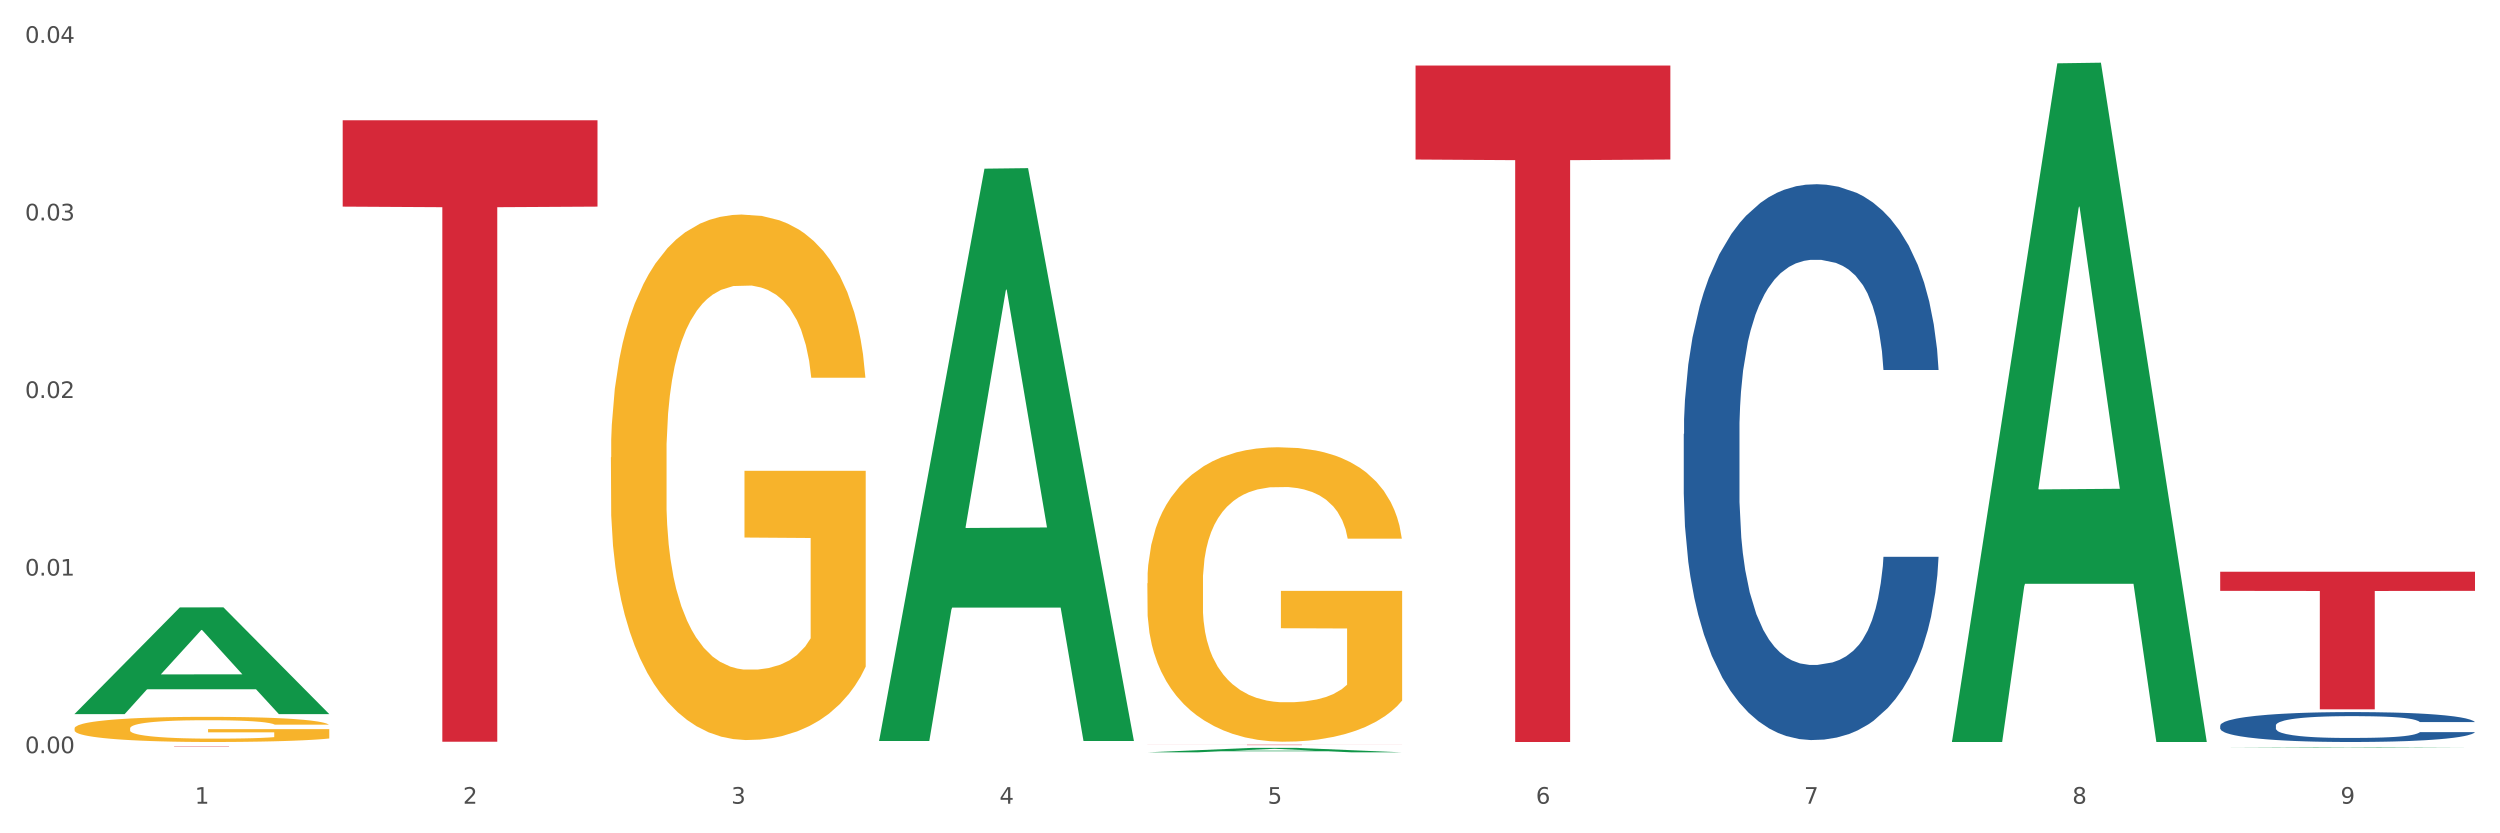 <?xml version="1.0" encoding="utf-8" standalone="no"?>
<!DOCTYPE svg PUBLIC "-//W3C//DTD SVG 1.1//EN"
  "http://www.w3.org/Graphics/SVG/1.1/DTD/svg11.dtd">
<svg xmlns:xlink="http://www.w3.org/1999/xlink" width="1080pt" height="360pt" viewBox="0 0 1080 360" xmlns="http://www.w3.org/2000/svg" version="1.1">
 <rect x="0" y="0" width="1080" height="360" fill="#333333" stroke="none"/>
 <defs>
  <style type="text/css">*{stroke-linejoin: round; stroke-linecap: butt}</style>
 </defs>
 <g id="figure_1">
  <g id="patch_1">
   <path d="M 0 360 
L 1080 360 
L 1080 0 
L 0 0 
z
" style="fill: #ffffff; stroke: #ffffff; stroke-linejoin: miter"/>
  </g>
  <g id="axes_1">
   <g id="matplotlib.axis_1">
    <g id="xtick_1">
     <g id="text_1">
      <!-- 1 -->
      <g style="fill: #4d4d4d" transform="translate(84.159 347.204) scale(0.096 -0.096)">
       <defs>
        <path id="DejaVuSans-31" d="M 794 531 
L 1825 531 
L 1825 4091 
L 703 3866 
L 703 4441 
L 1819 4666 
L 2450 4666 
L 2450 531 
L 3481 531 
L 3481 0 
L 794 0 
L 794 531 
z
" transform="scale(0.016)"/>
       </defs>
       <use xlink:href="#DejaVuSans-31"/>
      </g>
     </g>
    </g>
    <g id="xtick_2">
     <g id="text_2">
      <!-- 2 -->
      <g style="fill: #4d4d4d" transform="translate(200.027 347.204) scale(0.096 -0.096)">
       <defs>
        <path id="DejaVuSans-32" d="M 1228 531 
L 3431 531 
L 3431 0 
L 469 0 
L 469 531 
Q 828 903 1448 1529 
Q 2069 2156 2228 2338 
Q 2531 2678 2651 2914 
Q 2772 3150 2772 3378 
Q 2772 3750 2511 3984 
Q 2250 4219 1831 4219 
Q 1534 4219 1204 4116 
Q 875 4013 500 3803 
L 500 4441 
Q 881 4594 1212 4672 
Q 1544 4750 1819 4750 
Q 2544 4750 2975 4387 
Q 3406 4025 3406 3419 
Q 3406 3131 3298 2873 
Q 3191 2616 2906 2266 
Q 2828 2175 2409 1742 
Q 1991 1309 1228 531 
z
" transform="scale(0.016)"/>
       </defs>
       <use xlink:href="#DejaVuSans-32"/>
      </g>
     </g>
    </g>
    <g id="xtick_3">
     <g id="text_3">
      <!-- 3 -->
      <g style="fill: #4d4d4d" transform="translate(315.896 347.204) scale(0.096 -0.096)">
       <defs>
        <path id="DejaVuSans-33" d="M 2597 2516 
Q 3050 2419 3304 2112 
Q 3559 1806 3559 1356 
Q 3559 666 3084 287 
Q 2609 -91 1734 -91 
Q 1441 -91 1130 -33 
Q 819 25 488 141 
L 488 750 
Q 750 597 1062 519 
Q 1375 441 1716 441 
Q 2309 441 2620 675 
Q 2931 909 2931 1356 
Q 2931 1769 2642 2001 
Q 2353 2234 1838 2234 
L 1294 2234 
L 1294 2753 
L 1863 2753 
Q 2328 2753 2575 2939 
Q 2822 3125 2822 3475 
Q 2822 3834 2567 4026 
Q 2313 4219 1838 4219 
Q 1578 4219 1281 4162 
Q 984 4106 628 3988 
L 628 4550 
Q 988 4650 1302 4700 
Q 1616 4750 1894 4750 
Q 2613 4750 3031 4423 
Q 3450 4097 3450 3541 
Q 3450 3153 3228 2886 
Q 3006 2619 2597 2516 
z
" transform="scale(0.016)"/>
       </defs>
       <use xlink:href="#DejaVuSans-33"/>
      </g>
     </g>
    </g>
    <g id="xtick_4">
     <g id="text_4">
      <!-- 4 -->
      <g style="fill: #4d4d4d" transform="translate(431.765 347.204) scale(0.096 -0.096)">
       <defs>
        <path id="DejaVuSans-34" d="M 2419 4116 
L 825 1625 
L 2419 1625 
L 2419 4116 
z
M 2253 4666 
L 3047 4666 
L 3047 1625 
L 3713 1625 
L 3713 1100 
L 3047 1100 
L 3047 0 
L 2419 0 
L 2419 1100 
L 313 1100 
L 313 1709 
L 2253 4666 
z
" transform="scale(0.016)"/>
       </defs>
       <use xlink:href="#DejaVuSans-34"/>
      </g>
     </g>
    </g>
    <g id="xtick_5">
     <g id="text_5">
      <!-- 5 -->
      <g style="fill: #4d4d4d" transform="translate(547.634 347.204) scale(0.096 -0.096)">
       <defs>
        <path id="DejaVuSans-35" d="M 691 4666 
L 3169 4666 
L 3169 4134 
L 1269 4134 
L 1269 2991 
Q 1406 3038 1543 3061 
Q 1681 3084 1819 3084 
Q 2600 3084 3056 2656 
Q 3513 2228 3513 1497 
Q 3513 744 3044 326 
Q 2575 -91 1722 -91 
Q 1428 -91 1123 -41 
Q 819 9 494 109 
L 494 744 
Q 775 591 1075 516 
Q 1375 441 1709 441 
Q 2250 441 2565 725 
Q 2881 1009 2881 1497 
Q 2881 1984 2565 2268 
Q 2250 2553 1709 2553 
Q 1456 2553 1204 2497 
Q 953 2441 691 2322 
L 691 4666 
z
" transform="scale(0.016)"/>
       </defs>
       <use xlink:href="#DejaVuSans-35"/>
      </g>
     </g>
    </g>
    <g id="xtick_6">
     <g id="text_6">
      <!-- 6 -->
      <g style="fill: #4d4d4d" transform="translate(663.502 347.204) scale(0.096 -0.096)">
       <defs>
        <path id="DejaVuSans-36" d="M 2113 2584 
Q 1688 2584 1439 2293 
Q 1191 2003 1191 1497 
Q 1191 994 1439 701 
Q 1688 409 2113 409 
Q 2538 409 2786 701 
Q 3034 994 3034 1497 
Q 3034 2003 2786 2293 
Q 2538 2584 2113 2584 
z
M 3366 4563 
L 3366 3988 
Q 3128 4100 2886 4159 
Q 2644 4219 2406 4219 
Q 1781 4219 1451 3797 
Q 1122 3375 1075 2522 
Q 1259 2794 1537 2939 
Q 1816 3084 2150 3084 
Q 2853 3084 3261 2657 
Q 3669 2231 3669 1497 
Q 3669 778 3244 343 
Q 2819 -91 2113 -91 
Q 1303 -91 875 529 
Q 447 1150 447 2328 
Q 447 3434 972 4092 
Q 1497 4750 2381 4750 
Q 2619 4750 2861 4703 
Q 3103 4656 3366 4563 
z
" transform="scale(0.016)"/>
       </defs>
       <use xlink:href="#DejaVuSans-36"/>
      </g>
     </g>
    </g>
    <g id="xtick_7">
     <g id="text_7">
      <!-- 7 -->
      <g style="fill: #4d4d4d" transform="translate(779.371 347.204) scale(0.096 -0.096)">
       <defs>
        <path id="DejaVuSans-37" d="M 525 4666 
L 3525 4666 
L 3525 4397 
L 1831 0 
L 1172 0 
L 2766 4134 
L 525 4134 
L 525 4666 
z
" transform="scale(0.016)"/>
       </defs>
       <use xlink:href="#DejaVuSans-37"/>
      </g>
     </g>
    </g>
    <g id="xtick_8">
     <g id="text_8">
      <!-- 8 -->
      <g style="fill: #4d4d4d" transform="translate(895.24 347.204) scale(0.096 -0.096)">
       <defs>
        <path id="DejaVuSans-38" d="M 2034 2216 
Q 1584 2216 1326 1975 
Q 1069 1734 1069 1313 
Q 1069 891 1326 650 
Q 1584 409 2034 409 
Q 2484 409 2743 651 
Q 3003 894 3003 1313 
Q 3003 1734 2745 1975 
Q 2488 2216 2034 2216 
z
M 1403 2484 
Q 997 2584 770 2862 
Q 544 3141 544 3541 
Q 544 4100 942 4425 
Q 1341 4750 2034 4750 
Q 2731 4750 3128 4425 
Q 3525 4100 3525 3541 
Q 3525 3141 3298 2862 
Q 3072 2584 2669 2484 
Q 3125 2378 3379 2068 
Q 3634 1759 3634 1313 
Q 3634 634 3220 271 
Q 2806 -91 2034 -91 
Q 1263 -91 848 271 
Q 434 634 434 1313 
Q 434 1759 690 2068 
Q 947 2378 1403 2484 
z
M 1172 3481 
Q 1172 3119 1398 2916 
Q 1625 2713 2034 2713 
Q 2441 2713 2670 2916 
Q 2900 3119 2900 3481 
Q 2900 3844 2670 4047 
Q 2441 4250 2034 4250 
Q 1625 4250 1398 4047 
Q 1172 3844 1172 3481 
z
" transform="scale(0.016)"/>
       </defs>
       <use xlink:href="#DejaVuSans-38"/>
      </g>
     </g>
    </g>
    <g id="xtick_9">
     <g id="text_9">
      <!-- 9 -->
      <g style="fill: #4d4d4d" transform="translate(1011.108 347.204) scale(0.096 -0.096)">
       <defs>
        <path id="DejaVuSans-39" d="M 703 97 
L 703 672 
Q 941 559 1184 500 
Q 1428 441 1663 441 
Q 2288 441 2617 861 
Q 2947 1281 2994 2138 
Q 2813 1869 2534 1725 
Q 2256 1581 1919 1581 
Q 1219 1581 811 2004 
Q 403 2428 403 3163 
Q 403 3881 828 4315 
Q 1253 4750 1959 4750 
Q 2769 4750 3195 4129 
Q 3622 3509 3622 2328 
Q 3622 1225 3098 567 
Q 2575 -91 1691 -91 
Q 1453 -91 1209 -44 
Q 966 3 703 97 
z
M 1959 2075 
Q 2384 2075 2632 2365 
Q 2881 2656 2881 3163 
Q 2881 3666 2632 3958 
Q 2384 4250 1959 4250 
Q 1534 4250 1286 3958 
Q 1038 3666 1038 3163 
Q 1038 2656 1286 2365 
Q 1534 2075 1959 2075 
z
" transform="scale(0.016)"/>
       </defs>
       <use xlink:href="#DejaVuSans-39"/>
      </g>
     </g>
    </g>
    <g id="xtick_10"/>
    <g id="xtick_11"/>
    <g id="xtick_12"/>
    <g id="xtick_13"/>
    <g id="xtick_14"/>
    <g id="xtick_15"/>
    <g id="xtick_16"/>
    <g id="xtick_17"/>
   </g>
   <g id="matplotlib.axis_2">
    <g id="ytick_1">
     <g id="text_10">
      <!-- 0.00 -->
      <g style="fill: #4d4d4d" transform="translate(10.8 325.371) scale(0.096 -0.096)">
       <defs>
        <path id="DejaVuSans-30" d="M 2034 4250 
Q 1547 4250 1301 3770 
Q 1056 3291 1056 2328 
Q 1056 1369 1301 889 
Q 1547 409 2034 409 
Q 2525 409 2770 889 
Q 3016 1369 3016 2328 
Q 3016 3291 2770 3770 
Q 2525 4250 2034 4250 
z
M 2034 4750 
Q 2819 4750 3233 4129 
Q 3647 3509 3647 2328 
Q 3647 1150 3233 529 
Q 2819 -91 2034 -91 
Q 1250 -91 836 529 
Q 422 1150 422 2328 
Q 422 3509 836 4129 
Q 1250 4750 2034 4750 
z
" transform="scale(0.016)"/>
        <path id="DejaVuSans-2e" d="M 684 794 
L 1344 794 
L 1344 0 
L 684 0 
L 684 794 
z
" transform="scale(0.016)"/>
       </defs>
       <use xlink:href="#DejaVuSans-30"/>
       <use xlink:href="#DejaVuSans-2e" transform="translate(63.623 0)"/>
       <use xlink:href="#DejaVuSans-30" transform="translate(95.41 0)"/>
       <use xlink:href="#DejaVuSans-30" transform="translate(159.033 0)"/>
      </g>
     </g>
    </g>
    <g id="ytick_2">
     <g id="text_11">
      <!-- 0.01 -->
      <g style="fill: #4d4d4d" transform="translate(10.8 248.655) scale(0.096 -0.096)">
       <use xlink:href="#DejaVuSans-30"/>
       <use xlink:href="#DejaVuSans-2e" transform="translate(63.623 0)"/>
       <use xlink:href="#DejaVuSans-30" transform="translate(95.41 0)"/>
       <use xlink:href="#DejaVuSans-31" transform="translate(159.033 0)"/>
      </g>
     </g>
    </g>
    <g id="ytick_3">
     <g id="text_12">
      <!-- 0.02 -->
      <g style="fill: #4d4d4d" transform="translate(10.8 171.939) scale(0.096 -0.096)">
       <use xlink:href="#DejaVuSans-30"/>
       <use xlink:href="#DejaVuSans-2e" transform="translate(63.623 0)"/>
       <use xlink:href="#DejaVuSans-30" transform="translate(95.41 0)"/>
       <use xlink:href="#DejaVuSans-32" transform="translate(159.033 0)"/>
      </g>
     </g>
    </g>
    <g id="ytick_4">
     <g id="text_13">
      <!-- 0.03 -->
      <g style="fill: #4d4d4d" transform="translate(10.8 95.224) scale(0.096 -0.096)">
       <use xlink:href="#DejaVuSans-30"/>
       <use xlink:href="#DejaVuSans-2e" transform="translate(63.623 0)"/>
       <use xlink:href="#DejaVuSans-30" transform="translate(95.41 0)"/>
       <use xlink:href="#DejaVuSans-33" transform="translate(159.033 0)"/>
      </g>
     </g>
    </g>
    <g id="ytick_5">
     <g id="text_14">
      <!-- 0.04 -->
      <g style="fill: #4d4d4d" transform="translate(10.8 18.508) scale(0.096 -0.096)">
       <use xlink:href="#DejaVuSans-30"/>
       <use xlink:href="#DejaVuSans-2e" transform="translate(63.623 0)"/>
       <use xlink:href="#DejaVuSans-30" transform="translate(95.41 0)"/>
       <use xlink:href="#DejaVuSans-34" transform="translate(159.033 0)"/>
      </g>
     </g>
    </g>
    <g id="ytick_6"/>
    <g id="ytick_7"/>
    <g id="ytick_8"/>
    <g id="ytick_9"/>
   </g>
   <g id="PolyCollection_1">
    <path d="M 32.175 308.409 
L 32.288 308.366 
L 77.68 262.412 
L 96.518 262.369 
L 142.25 308.496 
L 120.462 308.496 
L 110.589 297.755 
L 63.722 297.755 
L 63.382 297.928 
L 53.85 308.496 
L 32.175 308.496 
L 32.175 308.409 
L 69.623 291.344 
L 104.689 291.301 
L 87.326 272.201 
L 87.099 272.114 
L 86.872 272.244 
L 69.51 291.301 
L 69.623 291.344 
L 32.175 308.409 
z
" clip-path="url(#p6d0417147e)" style="fill: #109648"/>
    <path d="M 495.65 251.991 
L 495.78 251.874 
L 495.78 247.692 
L 496.04 244.091 
L 497.339 235.377 
L 499.289 228.174 
L 500.718 224.341 
L 502.148 221.204 
L 503.837 218.067 
L 505.917 214.814 
L 509.685 210.051 
L 512.025 207.611 
L 514.884 205.055 
L 520.082 201.338 
L 523.851 199.246 
L 527.75 197.504 
L 534.118 195.412 
L 538.276 194.483 
L 542.695 193.786 
L 548.023 193.321 
L 552.052 193.205 
L 560.889 193.554 
L 568.427 194.599 
L 572.066 195.412 
L 576.744 196.807 
L 579.214 197.736 
L 583.242 199.595 
L 587.401 202.035 
L 590.26 204.126 
L 594.549 208.076 
L 597.798 212.026 
L 600.787 216.905 
L 602.346 220.274 
L 603.516 223.411 
L 604.556 227.013 
L 605.595 232.705 
L 582.203 232.705 
L 581.293 228.639 
L 579.863 224.805 
L 577.784 221.088 
L 575.965 218.764 
L 572.846 215.86 
L 569.986 214.001 
L 566.997 212.607 
L 563.359 211.445 
L 560.499 210.864 
L 556.471 210.399 
L 548.543 210.516 
L 543.215 211.445 
L 539.576 212.607 
L 537.237 213.652 
L 535.157 214.814 
L 532.818 216.441 
L 530.089 218.88 
L 528.14 221.088 
L 526.19 223.876 
L 524.631 226.664 
L 523.201 229.917 
L 522.032 233.402 
L 521.122 237.004 
L 520.342 241.419 
L 519.692 248.738 
L 519.692 264.654 
L 519.952 268.255 
L 520.602 273.019 
L 521.382 276.62 
L 522.681 280.919 
L 523.851 283.823 
L 526.06 288.006 
L 528.529 291.491 
L 530.479 293.698 
L 532.428 295.557 
L 535.807 298.113 
L 539.576 300.204 
L 542.825 301.482 
L 547.244 302.644 
L 550.233 303.109 
L 552.832 303.341 
L 559.2 303.341 
L 563.748 302.992 
L 568.817 302.179 
L 572.716 301.134 
L 575.965 299.856 
L 579.603 297.764 
L 581.943 295.789 
L 581.943 271.508 
L 553.352 271.392 
L 553.352 255.244 
L 605.725 255.244 
L 605.725 302.644 
L 603.516 305.084 
L 601.047 307.291 
L 598.447 309.266 
L 594.549 311.706 
L 589.87 314.029 
L 585.711 315.656 
L 581.293 317.05 
L 576.094 318.328 
L 569.337 319.489 
L 565.178 319.954 
L 559.98 320.303 
L 553.871 320.419 
L 548.543 320.187 
L 543.345 319.606 
L 537.887 318.56 
L 532.558 317.05 
L 528.529 315.539 
L 524.501 313.681 
L 520.212 311.241 
L 516.833 308.917 
L 514.234 306.826 
L 511.375 304.154 
L 508.256 300.669 
L 505.917 297.532 
L 503.837 294.279 
L 501.628 290.097 
L 500.068 286.495 
L 498.509 281.964 
L 497.599 278.595 
L 496.56 273.367 
L 495.78 266.048 
L 495.65 251.991 
z
" clip-path="url(#p6d0417147e)" style="fill: #f7b32b"/>
    <path d="M 959.125 313.426 
L 959.255 313.415 
L 959.255 313.084 
L 959.645 312.636 
L 961.076 311.809 
L 962.898 311.184 
L 966.021 310.452 
L 967.712 310.145 
L 969.924 309.802 
L 974.478 309.248 
L 979.683 308.775 
L 983.326 308.516 
L 986.058 308.35 
L 992.173 308.055 
L 995.686 307.925 
L 999.33 307.819 
L 1002.452 307.748 
L 1007.657 307.666 
L 1011.82 307.63 
L 1016.635 307.618 
L 1020.668 307.63 
L 1026.003 307.678 
L 1033.809 307.819 
L 1036.802 307.902 
L 1040.835 308.043 
L 1044.999 308.232 
L 1048.382 308.421 
L 1052.285 308.693 
L 1056.319 309.047 
L 1060.222 309.495 
L 1062.955 309.909 
L 1065.167 310.345 
L 1067.118 310.877 
L 1068.549 311.455 
L 1069.2 311.939 
L 1045.389 311.939 
L 1044.739 311.502 
L 1043.438 311.03 
L 1042.137 310.711 
L 1040.705 310.452 
L 1038.493 310.157 
L 1036.542 309.968 
L 1033.289 309.743 
L 1030.296 309.602 
L 1027.824 309.519 
L 1024.832 309.448 
L 1018.456 309.377 
L 1013.902 309.377 
L 1011.04 309.401 
L 1007.527 309.46 
L 1004.534 309.543 
L 1001.021 309.684 
L 998.289 309.838 
L 995.556 310.038 
L 993.995 310.18 
L 991.653 310.44 
L 990.092 310.652 
L 988.01 311.018 
L 986.839 311.278 
L 984.757 311.951 
L 983.846 312.447 
L 983.456 312.789 
L 983.196 313.167 
L 983.196 315.008 
L 983.976 315.835 
L 984.627 316.189 
L 985.668 316.59 
L 987.619 317.11 
L 990.482 317.617 
L 993.474 317.983 
L 995.947 318.207 
L 998.289 318.373 
L 1000.631 318.503 
L 1003.493 318.621 
L 1005.835 318.691 
L 1009.348 318.762 
L 1013.512 318.798 
L 1016.765 318.798 
L 1023.4 318.739 
L 1026.393 318.68 
L 1029.255 318.597 
L 1032.378 318.467 
L 1034.85 318.325 
L 1036.282 318.219 
L 1038.624 317.995 
L 1040.445 317.759 
L 1042.006 317.487 
L 1043.047 317.251 
L 1044.218 316.897 
L 1045.129 316.496 
L 1045.389 316.283 
L 1069.2 316.283 
L 1068.68 316.708 
L 1067.769 317.121 
L 1065.947 317.676 
L 1064.516 317.995 
L 1062.304 318.385 
L 1059.962 318.715 
L 1056.709 319.081 
L 1053.717 319.353 
L 1050.594 319.589 
L 1047.211 319.801 
L 1041.096 320.096 
L 1038.884 320.179 
L 1034.2 320.321 
L 1030.557 320.403 
L 1025.222 320.486 
L 1019.757 320.533 
L 1014.032 320.545 
L 1008.958 320.521 
L 1003.363 320.45 
L 999.85 320.38 
L 995.947 320.273 
L 991.393 320.108 
L 987.099 319.907 
L 983.065 319.671 
L 979.292 319.4 
L 975.779 319.093 
L 971.225 318.585 
L 967.842 318.089 
L 965.37 317.629 
L 963.679 317.239 
L 961.987 316.744 
L 961.076 316.401 
L 959.645 315.575 
L 959.125 314.808 
L 959.125 313.426 
z
" clip-path="url(#p6d0417147e)" style="fill: #255c99"/>
    <path d="M 727.387 187.471 
L 727.517 187.252 
L 727.517 181.111 
L 727.908 172.778 
L 729.339 157.426 
L 731.161 145.803 
L 734.283 132.206 
L 735.975 126.504 
L 738.187 120.144 
L 742.741 109.837 
L 747.945 101.064 
L 751.588 96.24 
L 754.321 93.169 
L 760.436 87.687 
L 763.949 85.274 
L 767.592 83.3 
L 770.715 81.985 
L 775.919 80.449 
L 780.083 79.791 
L 784.897 79.572 
L 788.931 79.791 
L 794.265 80.669 
L 802.072 83.3 
L 805.065 84.836 
L 809.098 87.467 
L 813.262 90.976 
L 816.645 94.485 
L 820.548 99.529 
L 824.581 106.108 
L 828.485 114.442 
L 831.217 122.118 
L 833.429 130.232 
L 835.381 140.101 
L 836.812 150.847 
L 837.463 159.839 
L 813.652 159.839 
L 813.001 151.724 
L 811.7 142.952 
L 810.399 137.031 
L 808.968 132.206 
L 806.756 126.723 
L 804.804 123.214 
L 801.551 119.047 
L 798.559 116.416 
L 796.087 114.881 
L 793.094 113.565 
L 786.719 112.249 
L 782.165 112.249 
L 779.302 112.688 
L 775.789 113.784 
L 772.797 115.319 
L 769.284 117.951 
L 766.551 120.802 
L 763.819 124.53 
L 762.257 127.162 
L 759.915 131.987 
L 758.354 135.934 
L 756.272 142.733 
L 755.101 147.557 
L 753.019 160.058 
L 752.109 169.269 
L 751.718 175.629 
L 751.458 182.647 
L 751.458 216.859 
L 752.239 232.21 
L 752.889 238.789 
L 753.93 246.246 
L 755.882 255.895 
L 758.744 265.325 
L 761.737 272.124 
L 764.209 276.291 
L 766.551 279.361 
L 768.893 281.774 
L 771.756 283.967 
L 774.098 285.282 
L 777.611 286.598 
L 781.774 287.256 
L 785.027 287.256 
L 791.663 286.16 
L 794.656 285.063 
L 797.518 283.528 
L 800.641 281.116 
L 803.113 278.484 
L 804.544 276.51 
L 806.886 272.343 
L 808.708 267.957 
L 810.269 262.913 
L 811.31 258.527 
L 812.481 251.948 
L 813.392 244.491 
L 813.652 240.544 
L 837.463 240.544 
L 836.942 248.439 
L 836.031 256.115 
L 834.21 266.422 
L 832.779 272.343 
L 830.567 279.58 
L 828.225 285.721 
L 824.972 292.52 
L 821.979 297.564 
L 818.856 301.95 
L 815.474 305.897 
L 809.358 311.38 
L 807.146 312.915 
L 802.462 315.547 
L 798.819 317.082 
L 793.485 318.617 
L 788.02 319.494 
L 782.295 319.714 
L 777.22 319.275 
L 771.626 317.959 
L 768.113 316.643 
L 764.209 314.67 
L 759.655 311.599 
L 755.362 307.871 
L 751.328 303.485 
L 747.555 298.441 
L 744.042 292.739 
L 739.488 283.309 
L 736.105 274.098 
L 733.633 265.545 
L 731.941 258.308 
L 730.25 249.097 
L 729.339 242.737 
L 727.908 227.385 
L 727.387 213.13 
L 727.387 187.471 
z
" clip-path="url(#p6d0417147e)" style="fill: #255c99"/>
    <path d="M 32.175 322.461 
L 142.25 322.461 
L 142.25 322.482 
L 98.951 322.482 
L 98.951 322.609 
L 75.214 322.609 
L 75.214 322.482 
L 32.175 322.482 
L 32.175 322.461 
L 32.175 322.461 
z
" clip-path="url(#p6d0417147e)" style="fill: #d62839"/>
    <path d="M 148.044 51.948 
L 258.119 51.948 
L 258.119 89.26 
L 214.819 89.512 
L 214.819 320.442 
L 191.083 320.442 
L 191.083 89.512 
L 148.044 89.26 
L 148.044 52.2 
L 148.044 51.948 
z
" clip-path="url(#p6d0417147e)" style="fill: #d62839"/>
    <path d="M 495.65 321.723 
L 605.725 321.723 
L 605.725 321.747 
L 562.425 321.747 
L 562.425 321.893 
L 538.689 321.893 
L 538.689 321.747 
L 495.65 321.747 
L 495.65 321.724 
L 495.65 321.723 
z
" clip-path="url(#p6d0417147e)" style="fill: #d62839"/>
    <path d="M 611.519 28.305 
L 721.594 28.305 
L 721.594 68.917 
L 678.294 69.191 
L 678.294 320.545 
L 654.557 320.545 
L 654.557 69.191 
L 611.519 68.917 
L 611.519 28.579 
L 611.519 28.305 
z
" clip-path="url(#p6d0417147e)" style="fill: #d62839"/>
    <path d="M 959.125 246.988 
L 1069.2 246.988 
L 1069.2 255.249 
L 1025.9 255.305 
L 1025.9 306.44 
L 1002.164 306.44 
L 1002.164 255.305 
L 959.125 255.249 
L 959.125 247.043 
L 959.125 246.988 
z
" clip-path="url(#p6d0417147e)" style="fill: #d62839"/>
    <path d="M 263.912 197.587 
L 264.042 197.38 
L 264.042 189.916 
L 264.302 183.488 
L 265.602 167.938 
L 267.551 155.084 
L 268.981 148.242 
L 270.41 142.644 
L 272.1 137.046 
L 274.179 131.241 
L 277.948 122.74 
L 280.287 118.386 
L 283.146 113.825 
L 288.345 107.19 
L 292.114 103.458 
L 296.012 100.348 
L 302.38 96.616 
L 306.539 94.958 
L 310.958 93.714 
L 316.286 92.884 
L 320.315 92.677 
L 329.152 93.299 
L 336.689 95.165 
L 340.328 96.616 
L 345.007 99.104 
L 347.476 100.763 
L 351.505 104.08 
L 355.663 108.434 
L 358.523 112.166 
L 362.811 119.215 
L 366.06 126.265 
L 369.049 134.973 
L 370.609 140.985 
L 371.778 146.583 
L 372.818 153.011 
L 373.858 163.17 
L 350.465 163.17 
L 349.555 155.913 
L 348.126 149.071 
L 346.047 142.437 
L 344.227 138.29 
L 341.108 133.107 
L 338.249 129.789 
L 335.26 127.301 
L 331.621 125.228 
L 328.762 124.191 
L 324.733 123.362 
L 316.806 123.569 
L 311.477 125.228 
L 307.839 127.301 
L 305.499 129.167 
L 303.42 131.241 
L 301.081 134.143 
L 298.352 138.497 
L 296.402 142.437 
L 294.453 147.413 
L 292.893 152.389 
L 291.464 158.194 
L 290.294 164.414 
L 289.384 170.841 
L 288.605 178.72 
L 287.955 191.782 
L 287.955 220.186 
L 288.215 226.613 
L 288.865 235.114 
L 289.644 241.541 
L 290.944 249.212 
L 292.114 254.396 
L 294.323 261.86 
L 296.792 268.08 
L 298.741 272.019 
L 300.691 275.336 
L 304.07 279.897 
L 307.839 283.629 
L 311.088 285.91 
L 315.506 287.983 
L 318.495 288.813 
L 321.094 289.227 
L 327.462 289.227 
L 332.011 288.605 
L 337.079 287.154 
L 340.978 285.288 
L 344.227 283.007 
L 347.866 279.276 
L 350.205 275.751 
L 350.205 232.419 
L 321.614 232.211 
L 321.614 203.392 
L 373.988 203.392 
L 373.988 287.983 
L 371.778 292.337 
L 369.309 296.277 
L 366.71 299.801 
L 362.811 304.155 
L 358.133 308.302 
L 353.974 311.205 
L 349.555 313.693 
L 344.357 315.973 
L 337.599 318.047 
L 333.44 318.876 
L 328.242 319.498 
L 322.134 319.705 
L 316.806 319.291 
L 311.607 318.254 
L 306.149 316.388 
L 300.821 313.693 
L 296.792 310.997 
L 292.763 307.68 
L 288.475 303.326 
L 285.096 299.179 
L 282.497 295.447 
L 279.637 290.679 
L 276.518 284.459 
L 274.179 278.861 
L 272.1 273.056 
L 269.891 265.592 
L 268.331 259.164 
L 266.772 251.078 
L 265.862 245.066 
L 264.822 235.736 
L 264.042 222.674 
L 263.912 197.587 
z
" clip-path="url(#p6d0417147e)" style="fill: #f7b32b"/>
    <path d="M 32.175 314.698 
L 32.305 314.688 
L 32.305 314.33 
L 32.565 314.023 
L 33.864 313.278 
L 35.814 312.663 
L 37.243 312.335 
L 38.673 312.067 
L 40.362 311.799 
L 42.442 311.521 
L 46.211 311.114 
L 48.55 310.905 
L 51.409 310.687 
L 56.607 310.369 
L 60.376 310.191 
L 64.275 310.042 
L 70.643 309.863 
L 74.802 309.784 
L 79.22 309.724 
L 84.548 309.684 
L 88.577 309.674 
L 97.414 309.704 
L 104.952 309.794 
L 108.591 309.863 
L 113.269 309.982 
L 115.739 310.062 
L 119.767 310.22 
L 123.926 310.429 
L 126.785 310.608 
L 131.074 310.945 
L 134.323 311.283 
L 137.312 311.7 
L 138.871 311.988 
L 140.041 312.256 
L 141.081 312.563 
L 142.12 313.05 
L 118.728 313.05 
L 117.818 312.702 
L 116.388 312.375 
L 114.309 312.057 
L 112.49 311.858 
L 109.371 311.61 
L 106.512 311.451 
L 103.522 311.332 
L 99.884 311.233 
L 97.025 311.183 
L 92.996 311.144 
L 85.068 311.154 
L 79.74 311.233 
L 76.101 311.332 
L 73.762 311.422 
L 71.683 311.521 
L 69.343 311.66 
L 66.614 311.868 
L 64.665 312.057 
L 62.715 312.295 
L 61.156 312.534 
L 59.726 312.811 
L 58.557 313.109 
L 57.647 313.417 
L 56.867 313.794 
L 56.217 314.42 
L 56.217 315.78 
L 56.477 316.087 
L 57.127 316.494 
L 57.907 316.802 
L 59.206 317.17 
L 60.376 317.418 
L 62.585 317.775 
L 65.055 318.073 
L 67.004 318.262 
L 68.953 318.42 
L 72.332 318.639 
L 76.101 318.817 
L 79.35 318.927 
L 83.769 319.026 
L 86.758 319.066 
L 89.357 319.086 
L 95.725 319.086 
L 100.274 319.056 
L 105.342 318.986 
L 109.241 318.897 
L 112.49 318.788 
L 116.129 318.609 
L 118.468 318.44 
L 118.468 316.365 
L 89.877 316.356 
L 89.877 314.976 
L 142.25 314.976 
L 142.25 319.026 
L 140.041 319.234 
L 137.572 319.423 
L 134.973 319.592 
L 131.074 319.8 
L 126.395 319.999 
L 122.237 320.138 
L 117.818 320.257 
L 112.62 320.366 
L 105.862 320.465 
L 101.703 320.505 
L 96.505 320.535 
L 90.397 320.545 
L 85.068 320.525 
L 79.87 320.475 
L 74.412 320.386 
L 69.083 320.257 
L 65.055 320.128 
L 61.026 319.969 
L 56.737 319.761 
L 53.358 319.562 
L 50.759 319.383 
L 47.9 319.155 
L 44.781 318.857 
L 42.442 318.589 
L 40.362 318.311 
L 38.153 317.954 
L 36.594 317.646 
L 35.034 317.259 
L 34.124 316.971 
L 33.085 316.524 
L 32.305 315.899 
L 32.175 314.698 
z
" clip-path="url(#p6d0417147e)" style="fill: #f7b32b"/>
    <path d="M 843.256 319.994 
L 843.369 319.718 
L 888.761 27.352 
L 907.599 27.076 
L 953.331 320.545 
L 931.543 320.545 
L 921.67 252.207 
L 874.803 252.207 
L 874.463 253.309 
L 864.931 320.545 
L 843.256 320.545 
L 843.256 319.994 
L 880.704 211.424 
L 915.77 211.148 
L 898.407 89.628 
L 898.18 89.076 
L 897.953 89.903 
L 880.591 211.148 
L 880.704 211.424 
L 843.256 319.994 
z
" clip-path="url(#p6d0417147e)" style="fill: #109648"/>
    <path d="M 379.781 319.648 
L 379.895 319.415 
L 425.286 72.867 
L 444.124 72.634 
L 489.856 320.112 
L 468.068 320.112 
L 458.196 262.484 
L 411.328 262.484 
L 410.988 263.413 
L 401.456 320.112 
L 379.781 320.112 
L 379.781 319.648 
L 417.229 228.092 
L 452.295 227.86 
L 434.932 125.383 
L 434.705 124.918 
L 434.478 125.615 
L 417.116 227.86 
L 417.229 228.092 
L 379.781 319.648 
z
" clip-path="url(#p6d0417147e)" style="fill: #109648"/>
    <path d="M 959.125 322.971 
L 959.238 322.971 
L 1004.63 322.75 
L 1023.468 322.75 
L 1069.2 322.972 
L 1047.412 322.972 
L 1037.539 322.92 
L 990.672 322.92 
L 990.332 322.921 
L 980.799 322.972 
L 959.125 322.972 
L 959.125 322.971 
L 996.573 322.889 
L 1031.638 322.889 
L 1014.276 322.797 
L 1014.049 322.797 
L 1013.822 322.798 
L 996.46 322.889 
L 996.573 322.889 
L 959.125 322.971 
z
" clip-path="url(#p6d0417147e)" style="fill: #109648"/>
    <path d="M 495.65 325.009 
L 495.763 325.007 
L 541.155 323.074 
L 559.993 323.072 
L 605.725 325.012 
L 583.937 325.012 
L 574.064 324.56 
L 527.197 324.56 
L 526.857 324.568 
L 517.324 325.012 
L 495.65 325.012 
L 495.65 325.009 
L 533.098 324.291 
L 568.163 324.289 
L 550.801 323.485 
L 550.574 323.482 
L 550.347 323.487 
L 532.985 324.289 
L 533.098 324.291 
L 495.65 325.009 
z
" clip-path="url(#p6d0417147e)" style="fill: #109648"/>
   </g>
  </g>
 </g>
 <defs>
  <clipPath id="p6d0417147e">
   <rect x="32.175" y="12.179" width="1037.025" height="327.73"/>
  </clipPath>
 </defs>
</svg>
